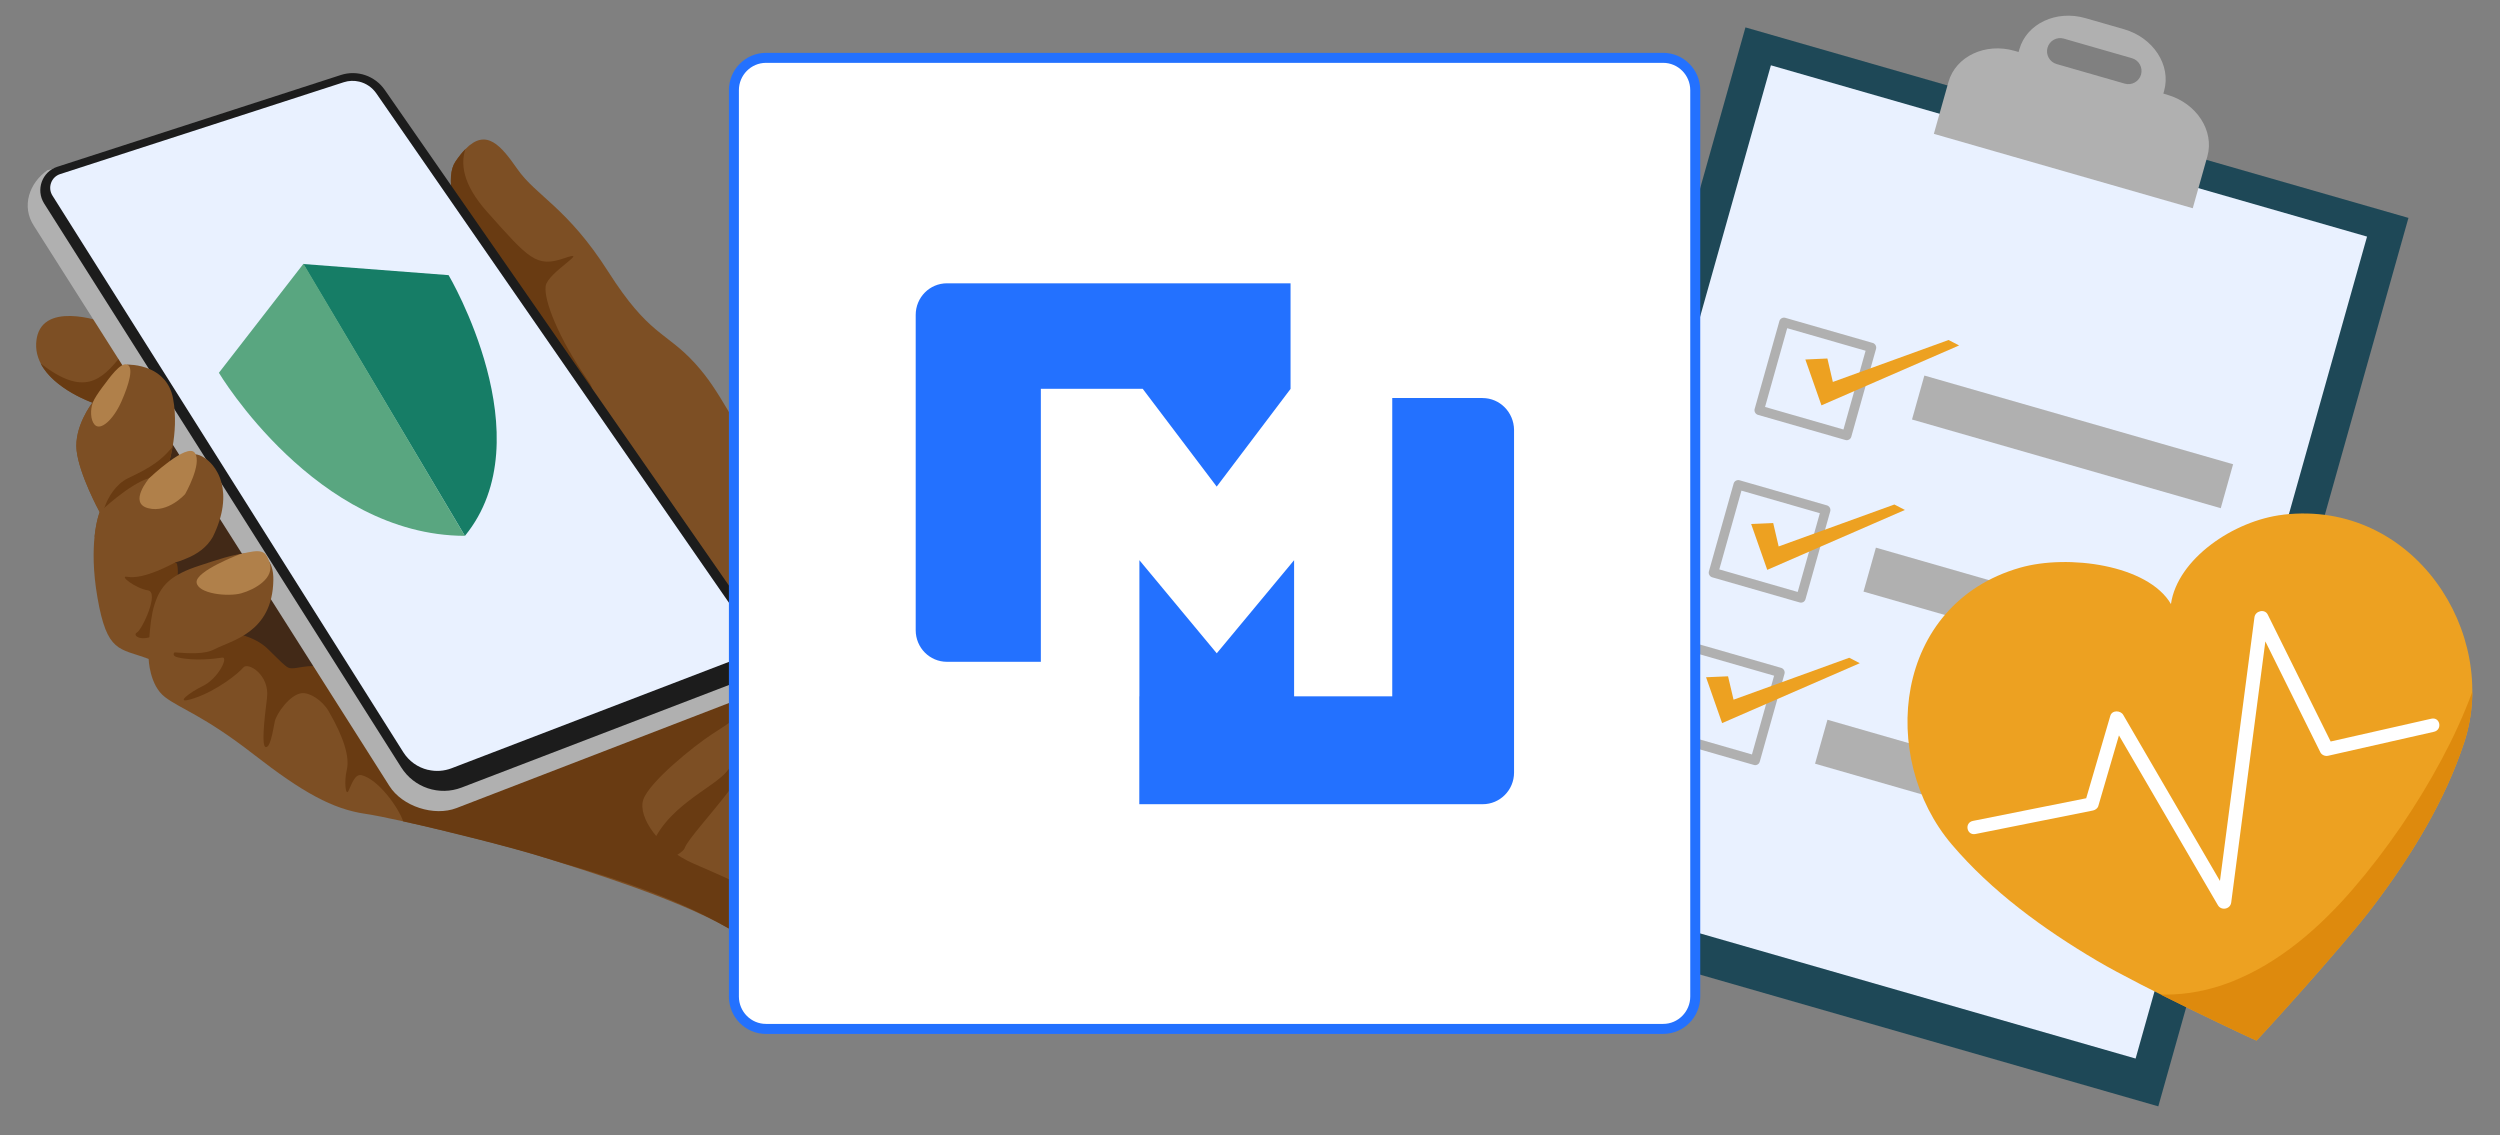 <?xml version="1.0" encoding="UTF-8"?>
<svg xmlns="http://www.w3.org/2000/svg" xmlns:xlink="http://www.w3.org/1999/xlink" id="a" viewBox="0 0 500 227.01">
  <rect x="0" y="0" width="500" height="227.01" fill="#808080" stroke="none"/>
  <defs>
    <style>.f{fill:none;}.g{fill:#e9f1ff;}.h{fill:#fff;}.i{fill:#eda121;}.j{fill:#693b12;}.k{fill:#7d4f24;}.l{fill:#b0b0b0;}.m{fill:#b0804a;}.n{fill:#de8a0d;}.o{fill:#167d66;}.p{fill:#1e4857;}.q{fill:#2371ff;}.r{fill:#422917;}.s{fill:#1c1c1c;}.t{fill:#59a680;}.u{fill:#2e3d4f;}.v{clip-path:url(#c);}.w{clip-path:url(#b);}.x{clip-path:url(#e);}.y{clip-path:url(#d);}</style>
    <clipPath id="b">
      <rect class="f" x="5.54" y="3.13" width="488.91" height="218.13"></rect>
    </clipPath>
    <clipPath id="c">
      <rect class="f" x="5.54" y="3.13" width="488.91" height="218.13"></rect>
    </clipPath>
    <clipPath id="d">
      <rect class="f" x="5.54" y="3.13" width="488.91" height="218.13"></rect>
    </clipPath>
    <clipPath id="e">
      <rect class="f" x="5.54" y="3.13" width="488.91" height="218.13"></rect>
    </clipPath>
  </defs>
  <g class="w">
    <path class="k" d="M203.49,202.2c1.92-2.2,3.63-4.7,4.96-7.46,6.92-14.36,6-36.39-2.43-40.5-4.71-2.29-7.74-3.97-11.11-6.57-7.59-5.86-10.51-9.58-18.08-13.82-6.68-3.74-12.46-13.91-12.91-14.59-2.97-4.46-2.3-10.1-5.6-17.34h0c-.96-2.11-2.26-4.35-4.07-6.74-8.07-10.61-9.72-16.47-15.27-22.54-5.88-6.42-9.14-5.45-17.33-18.3-8.19-12.85-14.39-15.1-18.19-20.55-3.3-4.72-6.2-8.21-10.36-3.99-.64,.65-1.31,1.49-2.01,2.52-4.09,6.05,6.63,27.47,11.65,36.78,1.45,2.7,2.43,4.38,2.43,4.38l-83.55-8.73s-12.03-4.67-14.1,2.18c-.09,.31-.16,.65-.22,1.01-1.16,8.3,11.19,12.58,11.19,12.58h0c-.17,.22-3.69,4.84-3.16,9.59,.54,4.79,4.49,12.06,4.61,12.29h0s-.67,1.63-1.02,4.85c-.3,2.84-.35,6.91,.56,12.2,1.94,11.24,4.39,10.12,10.25,12.34,0,0,.15,5.27,3.28,7.64,3.13,2.37,7.71,3.67,17.66,11.4,9.94,7.73,15.86,10.97,22.41,11.94,1.7,.25,4.37,.79,7.54,1.49,9,1.98,22.03,5.25,28.2,7.23,7.15,2.29,26.05,8.01,36.67,14.05,9.35,5.31,16.91,10.29,24.32,16.66h33.68Z"></path>
    <path class="j" d="M102.72,69.12c-5.02-9.31-15.74-30.74-11.65-36.78,.7-1.04,1.37-1.87,2.01-2.52-.91,2.78-.71,6.87,4.31,12.51,8.4,9.43,9.87,11.25,15.46,9.31,5.58-1.93-3.36,2.82-3.72,5.6-.36,2.79,2.45,10.21,8.43,18.82,3.89,5.6-6.67-.99-14.85-6.93"></path>
    <path class="j" d="M165.19,121.27c-1.67,.9-4.21,1.86-7.3,4.71-3.89,3.6-6.27,1.9-4.92,1.18,1.34-.71,4.19-3.38,6.49-8.46,2.3-5.09-1.39-11.41-1.15-16.78,3.3,7.25,2.63,12.89,5.6,17.34,.45,.69,.88,1.35,1.28,2"></path>
  </g>
  <polygon class="r" points="80.23 113.21 65.77 134.87 56.97 134.54 47.38 126.16 43.04 125.64 34.22 114.59 35.01 112.51 29.26 79.92 80.23 113.21"></polygon>
  <g class="v">
    <path class="j" d="M169.32,201.8c1.14-.56,2.48-.88,4.02-.88h15.49c-1.43-1.04-2.8-2.03-4.06-3.01-3.49-2.74-10.93-7.63-18.33-11.77-9.42-5.26-19.99-10.09-27.73-13.42-6.67-2.87-11.28-9.29-10.04-12.82,1.23-3.53,10.02-10.65,13.76-13.08,5.29-3.43,11.62-7.3,10.53-12.63-1.95-9.53-72.72-20.98-72.72-20.98l-14.82,20.01s-2.2-.11-3.9,.04c-1.67,.15-3.06,.62-3.81,.29-.74-.33-1.6-1.27-4.19-3.8-2.59-2.54-6.88-3.17-6.88-3.17l-3.59-.94c-3.09,1.67-10.82,5.03-7.51,5.83,3.33,.8,7.47,.28,8.87,.05,1.4-.23-.76,4.24-3.95,5.74-2.31,1.08-6.15,3.9-1.6,2.38,4.55-1.52,8.82-4.95,9.79-6.13s5.33,1.49,4.75,6.08c-.58,4.59-1.12,9.72-.25,9.83,.87,.11,1.32-2.62,1.81-5.12,.29-1.49,2.98-5.37,5.35-5.66,1.6-.2,4.14,1.4,5.43,3.62,3.08,5.31,4.21,9.22,3.62,11.7-.58,2.47-.22,5.3,.32,4.25,.55-1.05,1.22-3.52,2.64-3.17,3.32,.83,7.34,6.38,8.31,9.23,9,1.99,22.01,5.3,28.2,7.23,1.04,.33,2.18,.67,3.4,1.03,.77,.23,1.58,.47,2.41,.72l.27,.08c8.46,2.53,19.91,6.15,30.59,12.22,8.84,5.02,13.77,8.2,19.46,12.69,1.38,1.09,2.84,2.27,4.37,3.56"></path>
    <path class="j" d="M24.34,71s.79,2.52,.29,3.39c-1.25,2.23-3.79,6.17-6.15,6.15,0,0-7.66-2.66-10.35-7.84,8.57,6.61,12.08,3.56,16.21-1.7"></path>
    <path class="l" d="M148.75,139.46l-57.44,22.15c-4.51,1.74-10.86-.34-13.43-4.41L6.79,45.18c-2.58-3.92-.91-8.61,2.69-11.13l58.13-15.22c3.29-1.07,6.88,.12,8.85,2.95l77.02,108.72c-.48,2.68-.34,3.62-.99,5.28-.65,1.66-2.02,3.02-3.74,3.69"></path>
    <path class="s" d="M149.96,135.4l-57.64,22.11c-4.47,1.71-9.51,.03-12.08-4.04L8.83,40.7c-1.72-2.72-.43-6.35,2.62-7.34L68.17,15c3.26-1.06,6.82,.15,8.79,2.99l75.6,108.88c2.1,3.02,.82,7.23-2.6,8.54"></path>
    <path class="g" d="M85.58,153.97c-2.05-.49-3.8-1.75-4.93-3.54L10.49,39.12c-.48-.76-.58-1.68-.28-2.53,.3-.85,.96-1.49,1.81-1.77l56.72-18.37c1.01-.33,2.08-.37,3.11-.12,1.38,.33,2.59,1.16,3.41,2.34l74.36,107.41c.64,.92,.82,2.07,.49,3.14-.33,1.07-1.11,1.92-2.15,2.32l-57.64,22.11c-1.52,.58-3.16,.69-4.73,.31"></path>
    <path class="k" d="M33.42,93.71l-12.35,7.98-1.12,.72-.02,.02h0c-.13-.23-4.07-7.5-4.61-12.29-.53-4.75,2.99-9.37,3.15-9.58h0l6.94-7.64s2.32-.09,4.66,.96c1.97,.89,3.95,2.6,4.55,5.86,.65,3.51,.36,6.96-.09,9.55-.46,2.67-1.11,4.43-1.11,4.43"></path>
    <path class="j" d="M33.42,93.71l-7.04,5.12s-5.48,3.35-5.53,2.81c.73-2.19,2.29-4.77,4.7-5.97,2.41-1.21,6.21-2.74,8.99-6.39-.46,2.67-1.11,4.43-1.11,4.43"></path>
    <path class="k" d="M42.56,107.39c-1.17,2.06-3.13,3.46-5.39,4.35h-.01c-2.79,1.29-5.9,1.4-8.68,1.2-2.26-.17-4.26-.68-5.54-1.41-1.98-1.13-3.39-2.68-4.02-4.27,.35-3.21,1.02-4.84,1.02-4.84h0s5.85-5.62,9.92-6.8c4.11-1.18,6.68-5.4,9.61-4.7,1.26,.3,2.93,1.51,4.03,3.59,.33,.61,.6,1.3,.8,2.06,.7,2.68,.49,6.29-1.73,10.8"></path>
    <path class="j" d="M31.62,126.72c-3.34,1.92-5.27,.34-4.24-.21,1.03-.56,4.57-8.08,2.19-8.44-2.38-.36-5.87-3.01-4.15-2.71,3.51,.62,9.3-2.76,9.59-2.85,1.47-.45-.05,12.3-3.39,14.21"></path>
    <path class="j" d="M129.84,170.45c2.81-9.15,13.01-12.78,15.69-16.37,2.66-3.56,10.9-13.7,11.54-15.66,.73-2.24,7.19-8.02,6.8-6.36-.39,1.66-5.23,6.44-6.53,9.45-1.31,3.01-7.9,11.85-11.38,16.45-3.48,4.6-8.49,10.05-9.01,11.63-.52,1.58-8.4,5.04-7.11,.86"></path>
    <path class="m" d="M29.85,95.63s-4.24,4.97-.22,6.01c4.02,1.04,7.4-2.83,7.4-2.83,0,0,3.47-6.08,1.94-8.23-1.53-2.15-9.12,5.05-9.12,5.05"></path>
    <path class="m" d="M20.69,77.15c-1.13,1.49-1.85,2.66-2.08,3.25-.59,1.52-.54,3.57,.31,4.53,1.18,1.34,3.75-1,5.34-4.57,1.59-3.58,2.51-6.94,1.16-7.45-1.35-.51-3.59,2.75-4.72,4.24"></path>
    <path class="k" d="M29.72,131.8s-.05-6.96,1.15-10.8c1.21-3.84,3.11-6,9.25-7.95,6.14-1.95,14.7-5.48,14.55,3-.19,10.53-8.36,12.01-11.75,13.79-4.19,2.21-12.77-1.16-13.21,1.96"></path>
    <path class="m" d="M48.02,110.82s-8.96,3.39-8.7,5.67c.26,2.28,6.29,2.92,8.97,2.16,2.67-.76,6.77-3.03,5.59-6.25-.84-2.29-1.48-2.67-5.85-1.57"></path>
  </g>
  <polygon class="p" points="299.06 183.16 431.66 221.27 481.69 43.58 349.09 5.48 299.06 183.16"></polygon>
  <polygon class="g" points="427.12 211.71 307.89 177.45 354.18 13.06 473.41 47.32 427.12 211.71"></polygon>
  <g class="y">
    <path class="l" d="M424.96,16.73l-13.64-3.92c-1.4-.4-2.21-1.87-1.82-3.27,.4-1.4,1.86-2.22,3.25-1.82l13.64,3.92c1.4,.4,2.21,1.87,1.82,3.27-.4,1.4-1.86,2.22-3.25,1.82m8.51,2.22l-.8-.23,.15-.54c1.44-5.12-2.14-10.64-8-12.33l-7.72-2.22c-5.86-1.69-11.78,1.1-13.23,6.23l-.15,.54-.8-.23c-5.86-1.69-11.78,1.1-13.23,6.23l-2.92,10.37,51.78,14.88,2.92-10.36c1.44-5.12-2.14-10.64-8-12.33"></path>
    <path class="l" d="M368.69,85.9c-5.23-1.5-10.45-3-15.68-4.51,1.48-5.25,2.96-10.5,4.43-15.75,5.23,1.5,10.45,3,15.68,4.51-1.48,5.25-2.96,10.5-4.43,15.75m5.86-17.31c-5.83-1.68-11.67-3.35-17.5-5.03-.49-.14-1.03,.16-1.17,.65-1.65,5.86-3.3,11.72-4.95,17.58-.14,.49,.16,1.03,.65,1.18,5.83,1.68,11.67,3.35,17.5,5.03,.27,.08,.5,.04,.69-.07l.04-.02h.02c.2-.12,.35-.29,.43-.56,1.65-5.86,3.3-11.72,4.95-17.58,.14-.49-.16-1.03-.65-1.18"></path>
    <path class="l" d="M359.54,118.39c-5.23-1.5-10.45-3-15.68-4.51,1.48-5.25,2.96-10.5,4.43-15.75,5.23,1.5,10.45,3,15.68,4.51-1.48,5.25-2.96,10.5-4.43,15.75m5.86-17.31c-5.83-1.68-11.67-3.35-17.5-5.03-.49-.14-1.03,.16-1.17,.65-1.65,5.86-3.3,11.72-4.95,17.58-.14,.49,.16,1.03,.65,1.18,5.83,1.68,11.67,3.35,17.5,5.03,.27,.08,.5,.04,.69-.07l.04-.02h.02c.19-.12,.34-.29,.42-.56,1.65-5.86,3.3-11.72,4.95-17.58,.14-.49-.16-1.03-.65-1.18"></path>
    <path class="l" d="M350.39,150.89c-5.23-1.5-10.45-3-15.68-4.51,1.48-5.25,2.96-10.5,4.43-15.75,5.23,1.5,10.45,3,15.68,4.51-1.48,5.25-2.96,10.5-4.43,15.75m5.86-17.31c-5.83-1.68-11.67-3.35-17.5-5.03-.49-.14-1.03,.16-1.17,.65-1.65,5.86-3.3,11.72-4.95,17.58-.14,.49,.16,1.03,.65,1.18,5.83,1.68,11.67,3.35,17.5,5.03,.27,.08,.5,.04,.69-.07l.04-.02h.02c.19-.12,.34-.29,.42-.56,1.65-5.86,3.3-11.72,4.95-17.58,.14-.49-.16-1.03-.65-1.18"></path>
  </g>
  <polygon class="i" points="361.07 71.9 365.48 71.7 366.57 76.39 389.71 68 391.82 69.09 364.29 81.07 361.07 71.9"></polygon>
  <polygon class="i" points="350.23 104.8 354.64 104.61 355.73 109.29 378.87 100.9 380.98 101.99 353.45 113.97 350.23 104.8"></polygon>
  <polygon class="i" points="341.21 135.45 345.61 135.26 346.71 139.94 369.85 131.55 371.96 132.64 344.42 144.62 341.21 135.45"></polygon>
  <polygon class="l" points="424.76 170.49 363.01 152.74 365.49 143.95 427.24 161.7 424.76 170.49"></polygon>
  <polygon class="l" points="434.46 136.06 372.7 118.32 375.18 109.53 436.93 127.27 434.46 136.06"></polygon>
  <polygon class="l" points="444.15 101.64 382.4 83.9 384.87 75.11 446.62 92.85 444.15 101.64"></polygon>
  <g class="x">
    <path class="i" d="M456.65,102.94c-9.92,1.15-21.18,8.87-22.46,17.87-4.58-7.84-20.58-10.02-30.18-7.27-25.35,7.27-28.39,38.04-13.64,55.37,7.94,9.33,18.18,16.82,29.02,23.23,9.07,5.36,31.85,16.03,31.9,15.97,.07,.04,17.11-18.59,23.48-27.04,7.6-10.09,14.25-20.96,18.08-32.64,7.1-21.7-10.02-48.52-36.19-45.5"></path>
    <path class="u" d="M432.06,198.9c1.72,.87,3.47,1.73,5.17,2.57v-.03c-1.67-.82-3.4-1.68-5.11-2.54-.02,0-.04,0-.07,0"></path>
    <path class="n" d="M494.46,138.37c-1.71,4.63-3.79,9.15-6.14,13.53-4.89,9.12-10.88,17.96-17.72,25.89-6.61,7.67-14.71,14.82-24.43,18.61-4.32,1.68-8.72,2.52-13.06,2.52-.33,0-.65,0-.98-.01,1.71,.86,3.44,1.71,5.12,2.53,7.43,3.64,13.95,6.68,14.05,6.68s17.12-18.6,23.48-27.04c7.6-10.09,14.25-20.96,18.08-32.64,1.07-3.28,1.59-6.67,1.61-10.06"></path>
    <path class="h" d="M486.27,143.74c-6.71,1.52-13.43,3.04-20.14,4.56-4.19-8.46-8.39-16.92-12.58-25.38-.61-1.22-2.49-.75-2.66,.53-2.17,16.62-4.35,33.24-6.52,49.85-.13,.96-.25,1.93-.38,2.89-5.56-9.54-11.12-19.09-16.68-28.63-.89-1.53-1.78-3.06-2.67-4.59-.54-.92-2.23-.99-2.58,.19-1.61,5.5-3.21,10.99-4.82,16.49-7.55,1.51-15.1,3.02-22.65,4.53-1.77,.36-1.26,2.98,.51,2.62,7.84-1.57,15.67-3.13,23.5-4.7,.46-.09,.93-.44,1.06-.89,1.38-4.71,2.75-9.42,4.13-14.13,5.7,9.79,11.41,19.58,17.11,29.37,.89,1.53,1.78,3.06,2.68,4.59,.67,1.15,2.48,.81,2.66-.53,2.17-16.62,4.35-33.23,6.52-49.85,.1-.8,.21-1.59,.31-2.38,3.67,7.39,7.33,14.79,11,22.18,.25,.51,.92,.83,1.52,.7,7.06-1.6,14.13-3.2,21.19-4.8,1.76-.4,1.25-3.02-.51-2.62"></path>
    <g>
      <path class="h" d="M332.64,205.79H153.19c-3.54,0-6.41-2.9-6.41-6.47V18.04c0-3.58,2.87-6.47,6.41-6.47h179.45c3.54,0,6.41,2.9,6.41,6.47V199.31c0,3.58-2.87,6.47-6.41,6.47"></path>
      <path class="q" d="M332.64,206.79H153.19c-4.08,0-7.41-3.35-7.41-7.47V18.04c0-4.12,3.32-7.47,7.41-7.47h179.45c4.08,0,7.41,3.35,7.41,7.47V199.31c0,4.12-3.32,7.47-7.41,7.47ZM153.19,12.57c-2.98,0-5.41,2.46-5.41,5.47V199.31c0,3.02,2.43,5.47,5.41,5.47h179.45c2.98,0,5.41-2.46,5.41-5.47V18.04c0-3.02-2.43-5.47-5.41-5.47H153.19Z"></path>
    </g>
    <path class="q" d="M208.19,77.76h20.35l14.8,19.56,14.77-19.54v-21.12h-68.71c-3.47,0-6.26,2.82-6.26,6.32v63.06c0,3.5,2.79,6.32,6.26,6.32h18.77v-54.61h.02Z"></path>
    <path class="q" d="M296.49,79.6h-18.04v59.66h-19.63v-27.22l-15.47,18.62-15.47-18.62v27.24h-.02v21.56h68.69c3.44,0,6.26-2.82,6.26-6.32V85.95c-.05-3.5-2.84-6.34-6.3-6.34"></path>
    <path class="o" d="M92.98,107.18c16.03-19.57-3.26-52.15-3.26-52.15l-29.1-2.23"></path>
    <path class="t" d="M60.7,52.74l-16.92,21.82s19.4,32.54,49.2,32.61"></path>
  </g>
</svg>
